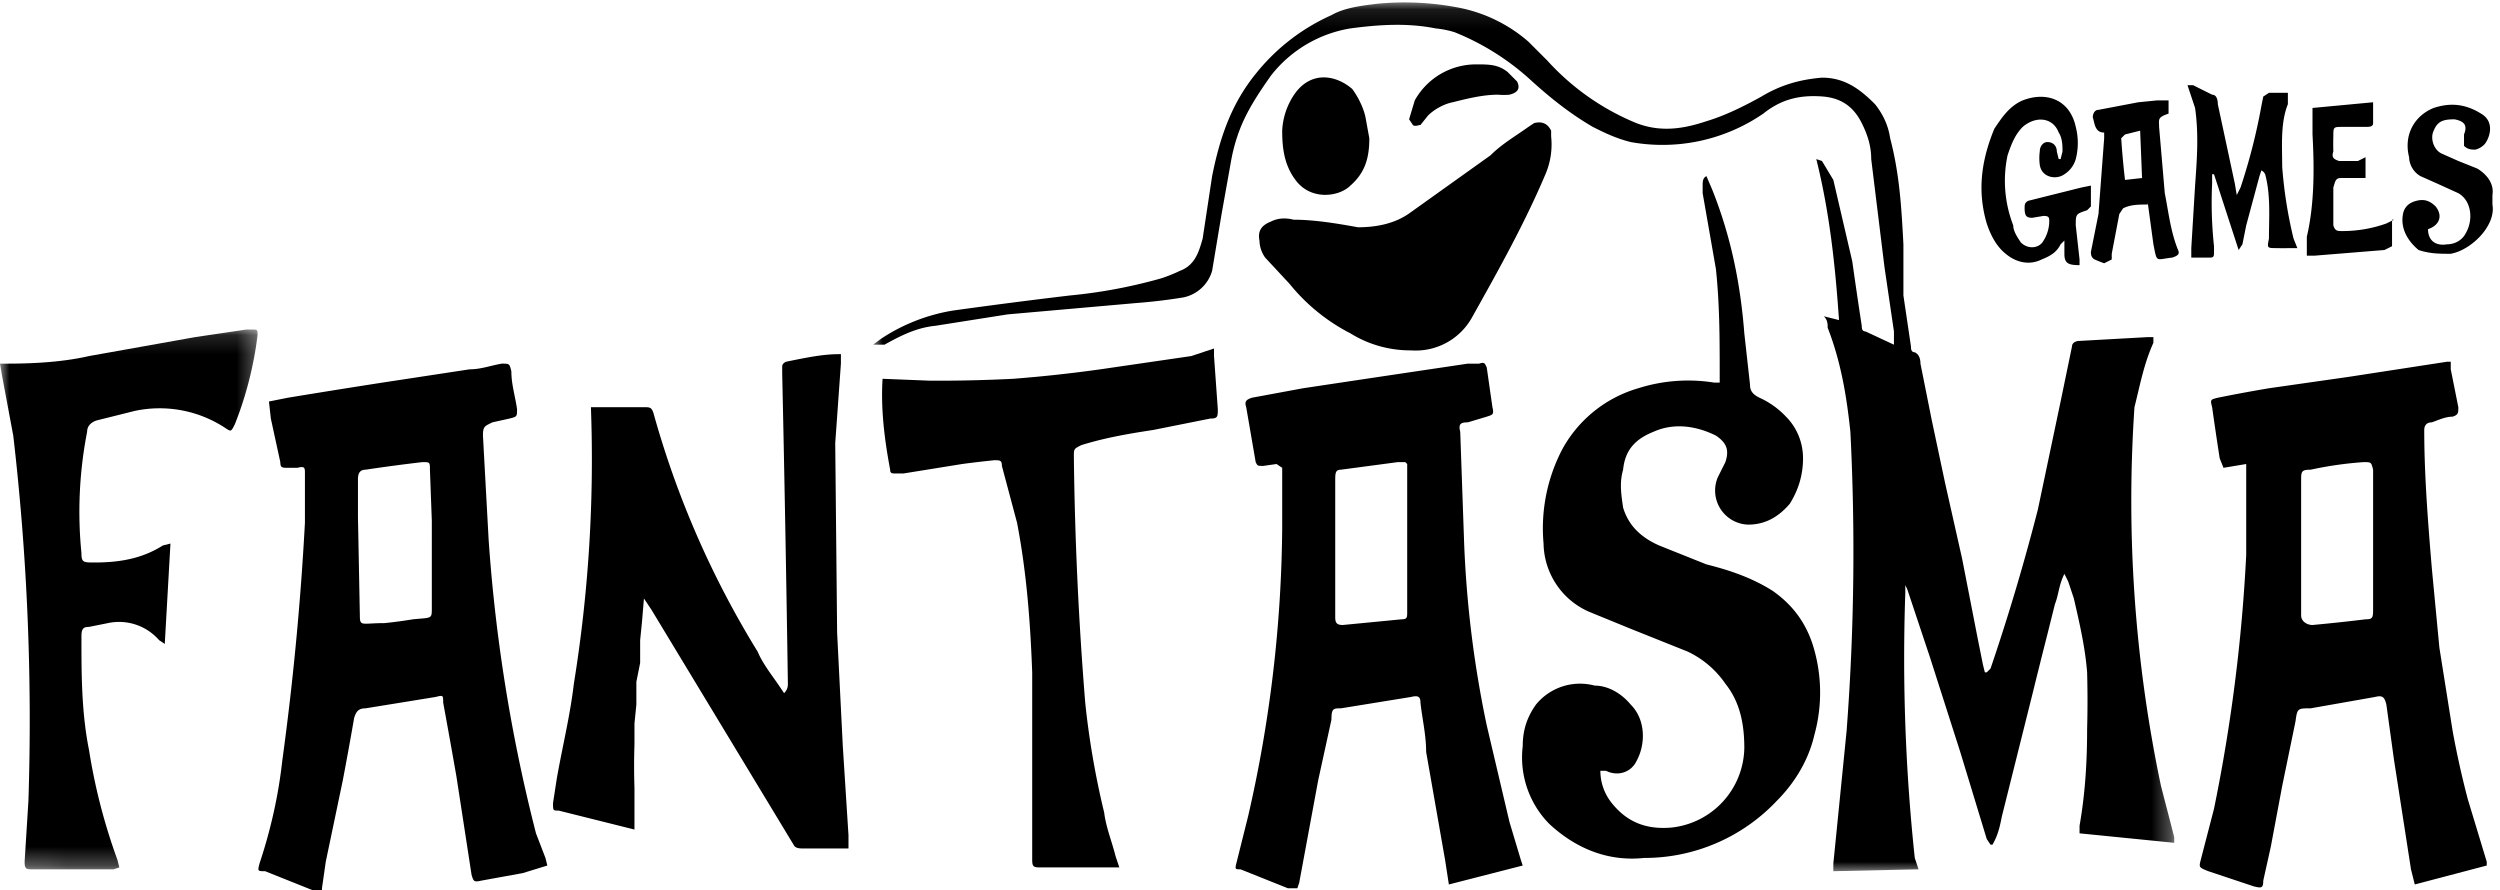 <svg height="47" width="132" xmlns="http://www.w3.org/2000/svg"><mask id="a" fill="#fff"><path d="M0 .1h68.7v46H0z" fill-rule="evenodd"/></mask><mask id="b" fill="#fff"><path d="M0 .1h13.7v28.6H0z" fill-rule="evenodd"/></mask><g fill-rule="evenodd"><path d="M50.2 16.7l.8.2c-.2-2.9-.5-5.7-1.2-8.5l.3.1.6 1 1 4.3a266.8 266.8 0 00.5 3.4c0 .1 0 .3.2.3l1.5.7v-.7l-.5-3.4-.7-5.7c0-.7-.2-1.3-.5-1.9-.4-.8-1-1.3-2-1.4C49 5 48 5.2 47 6a9.4 9.4 0 01-7 1.5c-.8-.2-1.4-.5-2-.8-1.2-.7-2.2-1.5-3.2-2.4a13.3 13.3 0 00-4.1-2.6 5 5 0 00-1-.2c-1.5-.3-3-.2-4.5 0A6.7 6.7 0 0021 4c-.7 1-1.3 1.9-1.7 3a9.3 9.3 0 00-.4 1.5l-.5 2.8-.5 3a2 2 0 01-1.5 1.4 28.8 28.8 0 01-2.5.3l-6.8.6-3.8.6c-1 .1-1.8.5-2.7 1H0l.4-.3a9.7 9.7 0 013.8-1.5 308 308 0 016.2-.8 27 27 0 004.8-.9 8 8 0 001-.4c.8-.3 1-1 1.2-1.7l.5-3.3c.4-2 1-3.8 2.3-5.4a10.7 10.7 0 014-3.1c.7-.4 1.6-.5 2.4-.6a15 15 0 014.3.2 7.9 7.9 0 013.7 1.8l1 1a13 13 0 004.7 3.3c1.3.5 2.5.3 3.7-.1 1-.3 2-.8 2.9-1.3 1-.6 2-.9 3.2-1 1.2 0 2 .6 2.8 1.4.4.5.7 1.1.8 1.8.5 1.9.6 3.7.7 5.6v2.7l.4 2.7c0 .1 0 .3.2.3.2.1.3.3.3.6l.6 3 .7 3.3.9 4 .8 4.1.3 1.5.1.4h.1l.2-.2a113.1 113.1 0 002.5-8.4l1.2-5.7.6-2.9c0-.2.2-.3.4-.3l3.6-.2h.3v.3c-.5 1.1-.7 2.2-1 3.4a73.1 73.1 0 001.4 20l.7 2.7v.3l-5-.5v-.4c.3-1.7.4-3.4.4-5.1a56.1 56.1 0 000-3c-.1-1.3-.4-2.6-.7-3.9l-.3-.9-.2-.4c-.3.6-.3 1.1-.5 1.6l-.4 1.6a417.1 417.1 0 00-.8 3.2l-.4 1.6-.4 1.6-.4 1.6-.4 1.6c-.1.5-.2 1-.5 1.5H59l-.2-.3-1.4-4.6-1.6-5-1.2-3.6-.1-.2v.4a99.5 99.5 0 00.5 14l.2.6-4.5.1v-.4l.7-7a124.6 124.6 0 00.2-15.8c-.2-1.9-.5-3.7-1.2-5.5 0-.2 0-.4-.2-.6" mask="url(#a)" transform="translate(46.1)"/><path d="M90.8 20.2v-.4c0-1.9 0-3.7-.2-5.6l-.7-4v-.4c0-.2 0-.4.2-.5l.3.7c1 2.5 1.5 5 1.7 7.6l.3 2.7c0 .3.1.5.5.7a4.4 4.4 0 011.4 1c.6.6.9 1.4.9 2.2 0 .8-.2 1.6-.7 2.4-.6.7-1.3 1.1-2.2 1.1a1.8 1.8 0 01-1.6-2.5l.4-.8c.2-.6.1-1-.5-1.4-1-.5-2.2-.7-3.3-.2-1 .4-1.5 1-1.6 2-.2.7-.1 1.3 0 2 .3 1 1 1.6 1.9 2l2.5 1c1.2.3 2.4.7 3.5 1.4 1 .7 1.7 1.6 2.1 2.8a8.4 8.4 0 01.1 4.8c-.3 1.3-1 2.5-2 3.5a9.6 9.6 0 01-7 3c-1.9.2-3.6-.5-5-1.8a5 5 0 01-1.4-4.1c0-.8.2-1.5.7-2.2a3 3 0 013.1-1c.7 0 1.4.4 1.9 1 .8.8.8 2.1.3 3-.3.6-1 .8-1.6.5h-.3c0 .6.2 1.2.6 1.7.8 1 1.8 1.4 3.1 1.3a4.3 4.3 0 003.9-4.2c0-1.2-.2-2.4-1-3.4a5 5 0 00-2-1.7l-3-1.2-2.2-.9a4 4 0 01-2.4-3.6 9 9 0 011-5 6.7 6.7 0 014-3.2 8.7 8.7 0 014-.3h.3m34.5 8.3v-3.7c-.1-.4-.1-.4-.5-.4a19.5 19.5 0 00-2.8.4c-.5 0-.5.1-.5.6v7.1c0 .3.3.5.6.5a95.2 95.2 0 002.8-.3c.4 0 .4-.1.4-.6zm-6.7-4l-1.2.2-.2-.5a203.2 203.2 0 01-.4-2.7c-.1-.4-.1-.4.3-.5a83 83 0 012.7-.5l4.2-.6 5.2-.8h.2v.4l.4 2c0 .3 0 .4-.3.5-.4 0-.8.2-1.1.3-.3 0-.4.2-.4.4 0 2.4.2 4.9.4 7.3l.4 4.2.7 4.4a48.2 48.2 0 00.8 3.6l1 3.3v.2l-3.8 1-.2-.8-.9-5.8-.4-2.9c-.1-.4-.2-.5-.6-.4l-3.4.6c-.7 0-.7 0-.8.7l-.7 3.4-.6 3.2-.4 1.8c0 .4-.1.4-.5.3l-2.4-.8c-.5-.2-.5-.2-.4-.6l.7-2.7a88.7 88.7 0 001.7-13.4v-4.7zm-95.8 4v-1l-.1-2.7c0-.4 0-.4-.4-.4a91 91 0 00-3 .4c-.3 0-.4.2-.4.5v2l.1 5.2c0 .6.1.4 1.3.4a23.5 23.5 0 001.5-.2c1-.1 1 0 1-.6v-3.6M17 47h-.5L14 46c-.4 0-.4 0-.3-.4.6-1.8 1-3.6 1.2-5.4a152.9 152.9 0 001.2-12.6V25c0-.3 0-.4-.4-.3h-.5c-.3 0-.4 0-.4-.3l-.5-2.3-.1-.9 1-.2a549.2 549.2 0 015-.8l4.6-.7c.6 0 1.1-.2 1.7-.3.4 0 .4 0 .5.4 0 .7.2 1.3.3 2 0 .4 0 .4-.4.5l-.9.2c-.4.2-.5.2-.5.7l.3 5.5A86.3 86.3 0 0028.3 44l.5 1.3.1.4-1.3.4-2.2.4c-.4.1-.4 0-.5-.3l-.8-5.2a434.6 434.6 0 00-.7-3.9c0-.4 0-.4-.4-.3l-3.7.6c-.4 0-.5.2-.6.5a191.6 191.6 0 01-.6 3.3l-.9 4.3-.2 1.4m57.2-22.5h-.4l-3 .4c-.3 0-.3.2-.3.6v7.2c0 .3.1.4.4.4l3.1-.3c.3 0 .3-.1.3-.4v-7.8m6.1 21.2l-3.9 1-.2-1.3-1-5.7c0-.9-.2-1.7-.3-2.6 0-.3-.1-.4-.5-.3l-3.7.6c-.4 0-.5 0-.5.6l-.7 3.2-1 5.4-.1.3H68l-2.5-1c-.3 0-.3 0-.2-.4l.6-2.4a70 70 0 001.8-15.2v-3.2l-.3-.2-.7.1c-.3 0-.3 0-.4-.2l-.5-2.9c-.1-.3 0-.4.3-.5l2.7-.5 4-.6 4.7-.7h.6c.3-.1.3 0 .4.2l.2 1.4.1.7c.1.4 0 .4-.3.5l-1 .3c-.4 0-.5.1-.4.5l.2 5.7a57.2 57.2 0 001.2 9.8l1.2 5.1.6 2zm-46.9-1.9l-1.2-.3-2.8-.7c-.3 0-.3 0-.3-.4l.2-1.3c.3-1.7.7-3.3.9-5a74.2 74.2 0 00.9-14.6H34c.3 0 .4 0 .5.3A49 49 0 0040 34.4c.3.7.8 1.3 1.2 1.9l.2.3c.2-.2.2-.4.2-.5a2245 2245 0 00-.3-16.4v-.3c0-.1 0-.2.2-.3 1-.2 1.9-.4 2.8-.4h.1v.5l-.3 4.2.1 10 .3 6 .3 4.7v.7h-2.3c-.3 0-.5 0-.6-.2l-7.5-12.4-.4-.6-.1 1.2-.1 1V35l-.2 1v1.2l-.1 1v1.1a34.4 34.4 0 000 2.3v2.2M46.6 20l2.5.1a78.5 78.5 0 004.4-.1 74.7 74.7 0 004.6-.5l4.8-.7 1.2-.4v.4l.2 2.8c0 .4 0 .5-.4.5l-3 .6c-1.3.2-2.5.4-3.8.8-.4.2-.4.2-.4.6a187 187 0 00.6 13 43.8 43.8 0 001 5.8c.1.8.4 1.5.6 2.3l.2.6H55c-.4 0-.5 0-.5-.4v-9.9c-.1-2.7-.3-5.3-.8-7.9l-.8-3c0-.3-.1-.3-.4-.3a54.3 54.3 0 00-1.7.2l-3.1.5h-.4c-.2 0-.3 0-.3-.2-.3-1.6-.5-3.2-.4-4.8v-.2"/><path d="M9 11.5l-.3 5.3-.3-.2a2.8 2.8 0 00-2.7-.9l-1 .2c-.3 0-.4.1-.4.5 0 2 0 4 .4 6a31 31 0 001.5 5.8l.1.4-.3.1H1.7c-.3 0-.4 0-.4-.4l.2-3.2A130.1 130.1 0 00.7 5.8L.1 2.6 0 2h.4c1.5 0 3-.1 4.3-.4l5.6-1L13 .2h.3c.3 0 .3 0 .3.3-.2 1.6-.6 3.2-1.2 4.7-.2.4-.2.4-.5.2a6.3 6.3 0 00-4.8-.9l-2 .5c-.3.1-.5.3-.5.6a22 22 0 00-.3 6.4c0 .5.1.5.7.5 1.3 0 2.5-.2 3.6-.9l.4-.1" mask="url(#b)" transform="translate(0 17.2)"/><path d="M74.5 18.5a6 6 0 01-3.2-.9 10 10 0 01-3.2-2.6l-1.3-1.4a1.6 1.6 0 01-.3-.9c-.1-.5.1-.8.6-1 .4-.2.8-.2 1.2-.1 1.1 0 2.3.2 3.4.4 1 0 2-.2 2.8-.8l4.2-3c.6-.6 1.3-1 2-1.5l.3-.2c.4-.1.7 0 .9.4v.3a4 4 0 01-.3 2c-1.1 2.6-2.5 5.1-3.9 7.6a3.4 3.4 0 01-3.2 1.7m42.3-9.3v.5a21.4 21.4 0 00.1 3.3v.3c0 .2 0 .3-.2.3h-1v-.5l.2-3.3c.1-1.4.2-2.7 0-4.1l-.4-1.2h.3l1 .5c.2 0 .3.2.3.5l.9 4.2.1.6.2-.4a31 31 0 001.1-4.3l.1-.5.3-.2h1v.6c-.4 1-.3 2.2-.3 3.3a23.3 23.3 0 00.6 3.8l.2.5h-.4a13 13 0 01-.7 0c-.5 0-.5 0-.4-.5 0-1.1.1-2.3-.2-3.4a.4.4 0 00-.2-.2l-.1.3-.7 2.6-.2 1-.2.3-1.3-4zm-6.4.6v1.1l-.2.2c-.6.2-.6.2-.6.8l.2 1.8v.3c-.6 0-.8-.1-.8-.6v-.7l-.2.2c-.2.4-.5.6-1 .8-.6.3-1.3.2-1.9-.3-.5-.4-.8-1-1-1.6-.5-1.7-.3-3.3.4-5 .4-.6.8-1.2 1.5-1.5 1.3-.5 2.5 0 2.8 1.4a3.4 3.4 0 010 1.7 1.4 1.4 0 01-.6.8c-.4.3-1.2.2-1.3-.5a2.6 2.6 0 010-.7c0-.3.2-.5.4-.5.3 0 .5.2.5.5l.1.4h.1l.1-.4c0-.3 0-.7-.2-1-.3-.8-1.2-.9-1.9-.3-.4.4-.6.9-.8 1.5a6.5 6.5 0 00.3 3.7c0 .3.2.6.4.9.4.4 1 .3 1.2-.1.2-.3.3-.7.3-1 0-.2 0-.3-.3-.3l-.6.1c-.3 0-.4-.1-.4-.5 0-.2 0-.3.2-.4l1.2-.3 1.6-.4.5-.1M72.3 7.3c0 1-.2 1.8-1 2.5-.6.6-2.1.8-2.9-.3-.6-.8-.7-1.7-.7-2.6a3.7 3.7 0 01.7-2c.9-1.2 2.2-.9 3-.2.3.4.6 1 .7 1.5l.2 1.1m40.7-.4l-.8.2-.2.2a44.2 44.2 0 00.2 2.2l.9-.1zm.4 3.9c-.5 0-.9 0-1.3.2l-.2.3-.4 2.1v.3l-.4.2a6.2 6.2 0 01-.5-.2c-.2-.1-.2-.3-.2-.4l.4-2 .3-4V7c-.5 0-.5-.5-.6-.8 0-.2.1-.4.3-.4l2.1-.4 1-.1h.6V6c-.6.2-.5.3-.5.7l.3 3.5c.2 1 .3 2 .7 3 .1.2 0 .3-.3.4-.9.1-.8.3-1-.7l-.3-2.2zm14.8 1.3c0 .6.4.9 1 .8.4 0 .8-.2 1-.6.4-.7.3-1.7-.4-2.1l-1.1-.5-.9-.4a1.2 1.2 0 01-.6-1c-.3-1.2.3-2.2 1.3-2.6.9-.3 1.7-.2 2.5.3.7.4.5 1.2.2 1.6a1 1 0 01-.5.3c-.2 0-.4 0-.6-.2v-.6c.2-.5 0-.7-.5-.8-.6 0-.9.1-1.1.6-.2.4 0 1 .4 1.2l.9.4 1 .4c.5.3.9.8.8 1.4v.5c.2 1.1-1.1 2.4-2.2 2.6-.6 0-1.1 0-1.7-.2-.6-.5-1-1.2-.8-2 .1-.3.3-.5.7-.6.4-.1.7 0 1 .3.4.5.2 1-.4 1.2m-1.9-.5V13l-.4.2-3.7.3h-.4v-1c.4-1.7.4-3.6.3-5.4V5.7l3.2-.3v1.1c0 .2-.2.2-.4.2h-1.2c-.5 0-.5 0-.5.5a14.1 14.1 0 000 .8c-.1.3 0 .4.3.5h1l.4-.2v1.1h-1.3c-.3 0-.3.2-.4.5v2c.1.3.2.3.5.3a6.9 6.9 0 002.3-.4l.4-.2M78 3.4c.6 0 1.1 0 1.6.4l.5.5c.2.4 0 .6-.4.7a3.3 3.3 0 01-.6 0c-.8 0-1.6.2-2.4.4-.5.1-1 .4-1.3.7l-.4.5c-.1 0-.3.1-.4 0l-.2-.3.3-1A3.7 3.7 0 0178 3.4"/></g></svg>